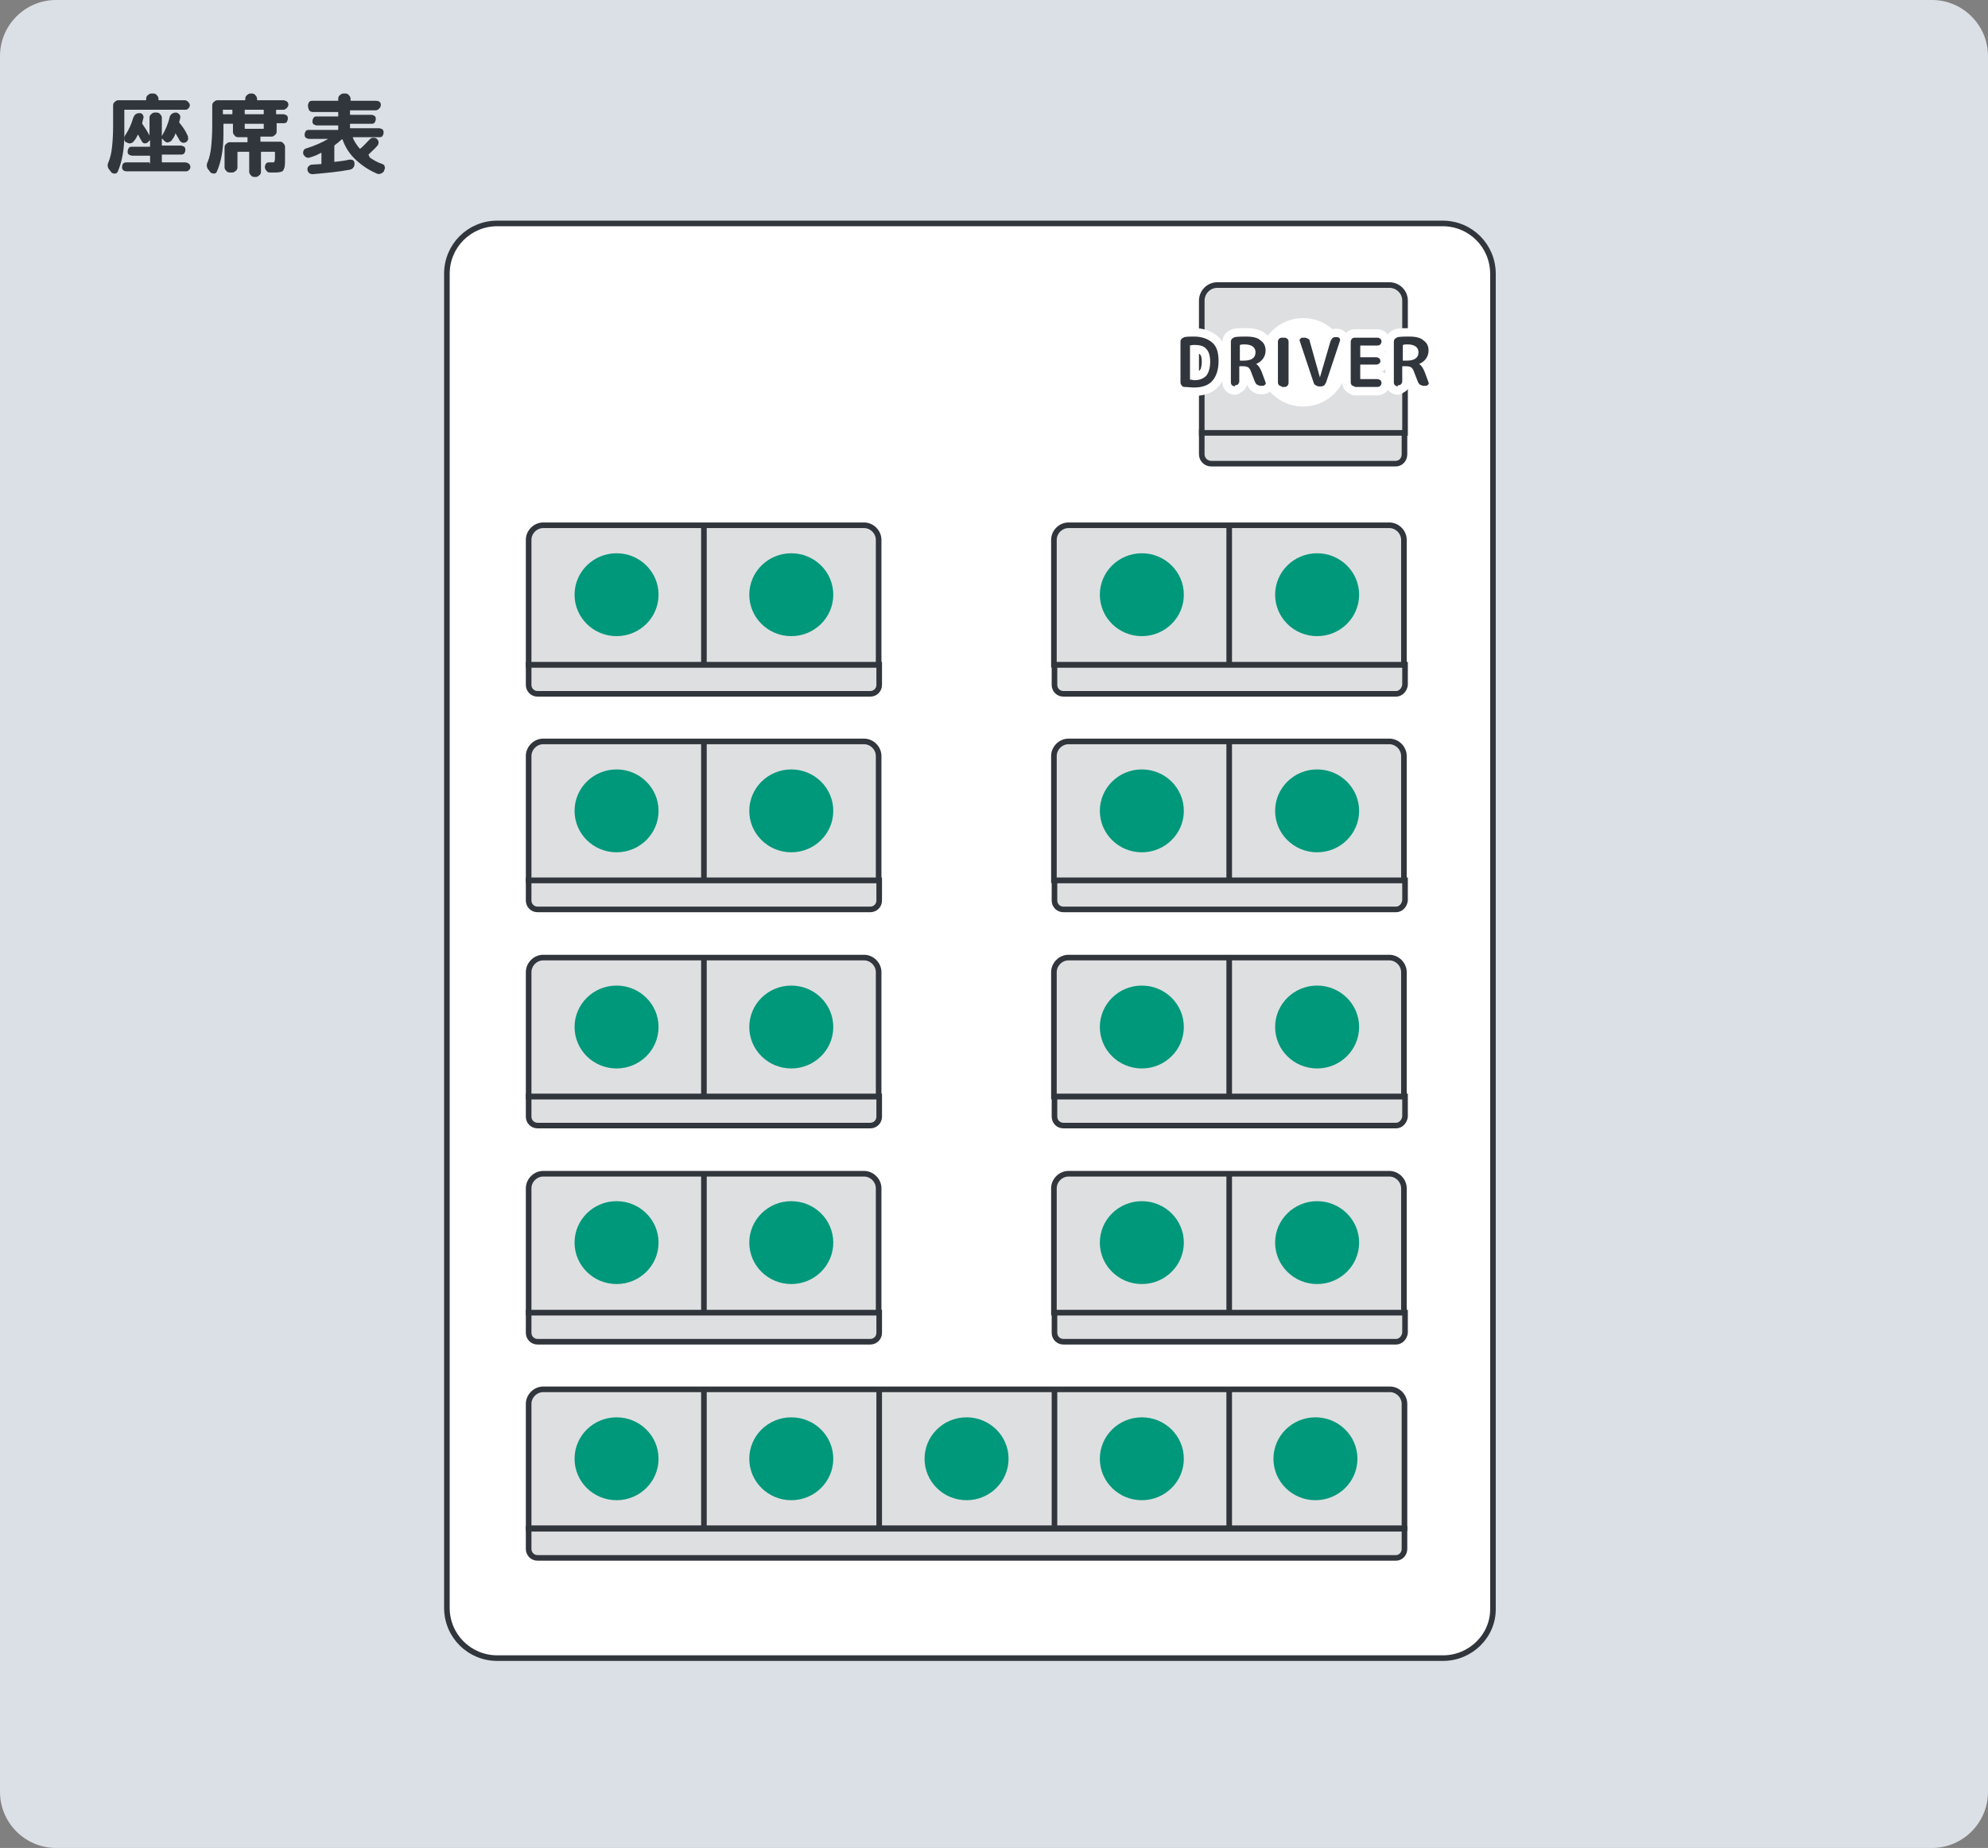 <?xml version="1.0" encoding="utf-8"?>
<!-- Generator: Adobe Illustrator 27.4.1, SVG Export Plug-In . SVG Version: 6.00 Build 0)  -->
<svg version="1.1" id="レイヤー_1" xmlns="http://www.w3.org/2000/svg" xmlns:xlink="http://www.w3.org/1999/xlink" x="0px"
	 y="0px" width="355px" height="330px" viewBox="0 0 355 330" style="enable-background:new 0 0 355 330;" xml:space="preserve">
<rect x="0" y="0" width="355" height="330" fill="#808080" stroke="none"/>
<style type="text/css">
	.st0{fill:#DBE0E7;}
	.st1{fill:#31353C;}
	.st2{fill:#FFFFFF;stroke:#31353C;stroke-miterlimit:10;}
	.st3{fill:#DEDFE1;stroke:#31353C;stroke-miterlimit:10;}
	.st4{fill:#FFFFFF;}
	.st5{fill:#00987A;}
	.st6{fill:none;stroke:#FFFFFF;stroke-width:3;stroke-linejoin:round;stroke-miterlimit:10;}
</style>
<path class="st0" d="M345,0H10C4.5,0,0,4.5,0,10v310c0,5.5,4.5,10,10,10h335c5.5,0,10-4.5,10-10V10C355,4.5,350.5,0,345,0z"/>
<g>
	<g>
		<path class="st1" d="M19.9,30.8l-0.3-0.4c-0.4-0.4-0.5-1-0.2-1.5c0.3-0.8,0.5-1.6,0.6-2.6c0.1-0.9,0.2-2.2,0.2-3.9v-3.6
			c0-0.2,0.1-0.5,0.3-0.6c0.2-0.2,0.4-0.3,0.6-0.3h4.9c0.1,0,0.1,0,0.1-0.1v-0.2c0-0.2,0.1-0.5,0.3-0.6c0.2-0.2,0.4-0.3,0.6-0.3h0.4
			c0.2,0,0.5,0.1,0.6,0.3c0.2,0.2,0.3,0.4,0.3,0.6v0.2c0,0.1,0,0.1,0.1,0.1H33c0.2,0,0.4,0.1,0.6,0.3c0.2,0.2,0.3,0.4,0.3,0.6
			c0,0.2-0.1,0.4-0.3,0.6s-0.4,0.2-0.6,0.2H22.3c-0.1,0-0.1,0-0.1,0.1v4.3c0,2.7-0.4,4.9-1.2,6.7c-0.1,0.2-0.3,0.3-0.5,0.3
			C20.2,31,20,30.9,19.9,30.8z M26.7,29.2c0.1,0,0.1,0,0.1-0.1v-1.2c0-0.1,0-0.1-0.1-0.1h-3.1c-0.2,0-0.4-0.1-0.6-0.2
			c-0.2-0.2-0.2-0.3-0.2-0.6c0-0.2,0.1-0.4,0.2-0.6c0.2-0.2,0.4-0.2,0.6-0.2h3.1c0.1,0,0.1,0,0.1-0.1v-1c0-0.1,0-0.1-0.1,0l-0.3,0.3
			c-0.2,0.2-0.4,0.2-0.6,0.2c-0.2,0-0.4-0.2-0.5-0.4c-0.2-0.3-0.4-0.7-0.6-1.1c0-0.1-0.1,0-0.1,0c-0.2,0.4-0.4,0.8-0.7,1.1
			c-0.1,0.2-0.3,0.3-0.6,0.4c-0.3,0-0.5,0-0.7-0.2l-0.1,0c-0.2-0.1-0.3-0.3-0.3-0.6c0-0.2,0-0.5,0.2-0.7c0.6-0.9,1.1-2,1.4-3.1
			c0.1-0.2,0.2-0.4,0.4-0.6c0.2-0.1,0.4-0.2,0.7-0.2h0c0.3,0,0.5,0.1,0.6,0.3s0.2,0.4,0.1,0.6l-0.2,0.8c0,0.1,0,0.2,0,0.2
			c0.4,0.6,0.9,1.3,1.3,2.1c0,0,0,0,0,0c0,0,0,0,0,0v-3.2c0-0.2,0.1-0.5,0.3-0.6c0.2-0.2,0.4-0.3,0.6-0.3H28c0.2,0,0.5,0.1,0.6,0.3
			c0.2,0.2,0.3,0.4,0.3,0.6v3.3c0,0,0,0,0,0c0,0,0,0,0,0c0.6-1,1.1-2.1,1.4-3.4c0-0.2,0.2-0.4,0.4-0.6c0.2-0.1,0.4-0.2,0.7-0.2h0
			c0.2,0,0.4,0.1,0.6,0.3c0.2,0.2,0.2,0.4,0.2,0.6c-0.1,0.3-0.1,0.6-0.2,0.7c0,0.1,0,0.2,0.1,0.3c0.5,0.6,1,1.3,1.4,2.2
			c0.1,0.2,0.1,0.4,0.1,0.7c-0.1,0.2-0.2,0.4-0.4,0.5c-0.2,0.1-0.4,0.1-0.6,0.1c-0.2-0.1-0.4-0.2-0.5-0.4c-0.2-0.3-0.4-0.7-0.7-1.2
			c0-0.1-0.1-0.1-0.1,0c-0.1,0.4-0.3,0.7-0.6,1.1c-0.1,0.2-0.3,0.3-0.6,0.4s-0.5,0-0.7-0.2L29,24.8c-0.1-0.1-0.1,0-0.1,0v1.1
			c0,0.1,0,0.1,0.1,0.1h3.3c0.2,0,0.4,0.1,0.6,0.2c0.2,0.2,0.2,0.4,0.2,0.6c0,0.2-0.1,0.4-0.2,0.6c-0.2,0.2-0.4,0.2-0.6,0.2h-3.3
			c-0.1,0-0.1,0-0.1,0.1v1.2c0,0.1,0,0.1,0.1,0.1h4.1c0.2,0,0.4,0.1,0.6,0.2c0.2,0.2,0.3,0.4,0.3,0.6c0,0.2-0.1,0.5-0.3,0.6
			c-0.2,0.2-0.4,0.2-0.6,0.2H22.6c-0.2,0-0.5-0.1-0.6-0.2c-0.2-0.2-0.2-0.4-0.2-0.6c0-0.2,0.1-0.5,0.2-0.6c0.2-0.2,0.4-0.2,0.6-0.2
			H26.7z"/>
		<path class="st1" d="M37.6,30.8l-0.3-0.4c-0.4-0.4-0.5-1-0.2-1.5c0.3-0.8,0.5-1.6,0.6-2.6c0.1-1,0.2-2.2,0.2-3.9v-3.6
			c0-0.2,0.1-0.5,0.3-0.6c0.2-0.2,0.4-0.3,0.6-0.3h4.9c0.1,0,0.1,0,0.1-0.1v-0.2c0-0.2,0.1-0.5,0.3-0.6c0.2-0.2,0.4-0.3,0.6-0.3H45
			c0.2,0,0.5,0.1,0.6,0.3c0.2,0.2,0.3,0.4,0.3,0.6v0.2c0,0.1,0,0.1,0.1,0.1h4.6c0.2,0,0.4,0.1,0.6,0.2s0.3,0.4,0.3,0.6
			c0,0.2-0.1,0.4-0.3,0.6c-0.2,0.2-0.4,0.3-0.6,0.3h-1.2c-0.1,0-0.1,0-0.1,0.1v0.6c0,0.1,0,0.1,0.1,0.1h1.2c0.2,0,0.4,0.1,0.6,0.2
			c0.2,0.2,0.2,0.4,0.2,0.6c0,0.2-0.1,0.4-0.2,0.6C51.1,21.9,51,22,50.7,22h-1.2c-0.1,0-0.1,0-0.1,0.1v1.4c0,0.2-0.1,0.5-0.3,0.6
			c-0.2,0.2-0.4,0.3-0.6,0.3h-1.9c-0.1,0-0.1,0-0.1,0.1v0.7c0,0.1,0,0.1,0.1,0.1H50c0.2,0,0.5,0.1,0.6,0.3c0.2,0.2,0.3,0.4,0.3,0.6
			v1.9c0,0.8,0,1.4-0.1,1.8c-0.1,0.3-0.2,0.6-0.4,0.7c-0.2,0.1-0.6,0.2-1.1,0.2c-0.1,0-0.4,0-1.1,0c-0.3,0-0.5-0.1-0.6-0.3
			c-0.2-0.2-0.3-0.4-0.3-0.7c0-0.2,0.1-0.4,0.2-0.6c0.2-0.2,0.4-0.2,0.6-0.2c0.1,0,0.3,0,0.4,0c0.3,0,0.4,0,0.5-0.1
			c0-0.1,0.1-0.3,0.1-0.6v-1.1c0-0.1,0-0.1-0.1-0.1h-2.3c-0.1,0-0.1,0-0.1,0.1v3.5c0,0.2-0.1,0.5-0.3,0.6c-0.2,0.2-0.4,0.3-0.6,0.3
			h-0.3c-0.2,0-0.5-0.1-0.6-0.3c-0.2-0.2-0.3-0.4-0.3-0.6v-3.5c0-0.1,0-0.1-0.1-0.1h-1.9c-0.1,0-0.1,0-0.1,0.1v2.7
			c0,0.2-0.1,0.5-0.3,0.6c-0.2,0.2-0.4,0.3-0.6,0.3H41c-0.2,0-0.5-0.1-0.6-0.3c-0.2-0.2-0.3-0.4-0.3-0.6v-3.6c0-0.2,0.1-0.5,0.3-0.6
			c0.2-0.2,0.4-0.3,0.6-0.3h3.1c0.1,0,0.1,0,0.1-0.1v-0.7c0-0.1,0-0.1-0.1-0.1h-1.6c-0.2,0-0.5-0.1-0.6-0.3
			c-0.2-0.2-0.3-0.4-0.3-0.6v-1.4c0-0.1,0-0.1-0.1-0.1H40c-0.1,0-0.1,0-0.1,0.1v1.8c0,2.7-0.4,4.9-1.2,6.7c-0.1,0.2-0.3,0.3-0.5,0.3
			S37.7,30.9,37.6,30.8z M39.8,19.7v0.6c0,0.1,0,0.1,0.1,0.1h1.5c0.1,0,0.1,0,0.1-0.1v-0.6c0-0.1,0-0.1-0.1-0.1H40
			C39.9,19.5,39.8,19.6,39.8,19.7z M43.7,19.7v0.6c0,0.1,0,0.1,0.1,0.1h3.2c0.1,0,0.1,0,0.1-0.1v-0.6c0-0.1,0-0.1-0.1-0.1h-3.2
			C43.8,19.5,43.7,19.6,43.7,19.7z M43.7,22.2v0.7c0,0.1,0,0.1,0.1,0.1h3.2c0.1,0,0.1,0,0.1-0.1v-0.7c0-0.1,0-0.1-0.1-0.1h-3.2
			C43.8,22,43.7,22.1,43.7,22.2z"/>
		<path class="st1" d="M55.4,28.1c-0.2,0.1-0.5,0.1-0.7,0c-0.2-0.1-0.4-0.3-0.5-0.5c-0.1-0.2-0.1-0.4,0-0.7c0.1-0.2,0.3-0.4,0.5-0.4
			c1.6-0.5,2.9-1.1,3.9-1.7c0,0,0,0,0,0c0,0,0,0,0,0h-3.4c-0.2,0-0.4-0.1-0.6-0.2c-0.2-0.2-0.2-0.4-0.2-0.6c0-0.2,0.1-0.4,0.2-0.6
			c0.2-0.2,0.4-0.2,0.6-0.2h5.1c0.1,0,0.1,0,0.1-0.1v-0.6c0-0.1,0-0.1-0.1-0.1h-3.7c-0.2,0-0.4-0.1-0.6-0.2
			c-0.2-0.2-0.2-0.3-0.2-0.6c0-0.2,0.1-0.4,0.2-0.6c0.2-0.2,0.3-0.2,0.6-0.2h3.7c0.1,0,0.1,0,0.1-0.1v-0.6c0-0.1,0-0.1-0.1-0.1h-4.5
			c-0.2,0-0.4-0.1-0.6-0.3C55,19.2,55,19,55,18.8c0-0.2,0.1-0.4,0.2-0.6c0.2-0.2,0.4-0.2,0.6-0.2h4.5c0.1,0,0.1,0,0.1-0.1v-0.3
			c0-0.2,0.1-0.5,0.3-0.6c0.2-0.2,0.4-0.3,0.6-0.3h0.4c0.2,0,0.5,0.1,0.6,0.3c0.2,0.2,0.3,0.4,0.3,0.6v0.3c0,0.1,0,0.1,0.1,0.1h4.5
			c0.2,0,0.5,0.1,0.6,0.2c0.2,0.2,0.2,0.4,0.2,0.6c0,0.2-0.1,0.4-0.3,0.6c-0.2,0.2-0.4,0.3-0.6,0.3h-4.5c-0.1,0-0.1,0-0.1,0.1v0.6
			c0,0.1,0,0.1,0.1,0.1h3.7c0.2,0,0.4,0.1,0.6,0.2c0.2,0.2,0.2,0.3,0.2,0.6c0,0.2-0.1,0.4-0.2,0.6c-0.2,0.2-0.3,0.2-0.6,0.2h-3.7
			c-0.1,0-0.1,0-0.1,0.1v0.6c0,0.1,0,0.1,0.1,0.1h5.1c0.2,0,0.4,0.1,0.6,0.2c0.2,0.2,0.2,0.4,0.2,0.6c0,0.2-0.1,0.4-0.2,0.6
			c-0.2,0.2-0.4,0.2-0.6,0.2h-4.6c-0.1,0-0.1,0-0.1,0.1c0.3,0.7,0.7,1.3,1.2,1.9c0,0.1,0.1,0,0.2,0c0.5-0.4,1-1,1.6-1.6
			c0.2-0.2,0.4-0.3,0.6-0.3c0.2,0,0.5,0,0.7,0.2l0,0c0.2,0.2,0.3,0.4,0.3,0.6c0,0.3-0.1,0.5-0.2,0.6c-0.4,0.5-1,1-1.6,1.6
			C66,28,66,28.1,66,28.1c0.7,0.5,1.4,0.9,2.3,1.2c0.2,0.1,0.4,0.2,0.4,0.5c0.1,0.2,0,0.4-0.1,0.6l0,0.1c-0.1,0.2-0.3,0.4-0.6,0.5
			c-0.2,0.1-0.5,0.1-0.7,0c-1.4-0.6-2.6-1.4-3.7-2.4c-1.1-1-1.9-2.2-2.4-3.6c0,0,0-0.1-0.1-0.1c0,0-0.1,0-0.1,0
			c-0.4,0.4-0.8,0.7-1.2,1c-0.1,0.1-0.1,0.1-0.1,0.2v2.7c0,0,0,0.1,0,0.1c0,0,0.1,0,0.1,0c0.9-0.1,1.8-0.2,2.6-0.4
			c0.2,0,0.4,0,0.6,0.1c0.2,0.1,0.3,0.3,0.3,0.6c0,0.2,0,0.5-0.2,0.7c-0.1,0.2-0.3,0.3-0.6,0.4c-2.1,0.4-4.4,0.6-6.6,0.8
			c-0.2,0-0.5,0-0.7-0.2c-0.2-0.2-0.3-0.4-0.3-0.6c0-0.2,0-0.4,0.2-0.6c0.2-0.2,0.4-0.3,0.6-0.3l1.6-0.1c0.1,0,0.1,0,0.1-0.1v-1.8
			c0-0.1,0-0.1-0.1-0.1C56.8,27.6,56.1,27.9,55.4,28.1z"/>
	</g>
</g>
<path class="st2" d="M257.7,296.1H88.8c-5,0-9-4-9-9V48.9c0-5,4-9,9-9h168.8c5,0,9,4,9,9v238.3C266.7,292.1,262.6,296.1,257.7,296.1
	z"/>
<g>
	<path class="st3" d="M249.2,82.8h-32.9c-0.9,0-1.7-0.7-1.7-1.7v-3.9h36.2v3.9C250.8,82.1,250.1,82.8,249.2,82.8z"/>
	<path class="st3" d="M250.8,77.3h-36.2V53.7c0-1.5,1.2-2.8,2.8-2.8h30.7c1.5,0,2.8,1.2,2.8,2.8V77.3z"/>
	<ellipse class="st4" cx="232.7" cy="64.7" rx="7.9" ry="7.9"/>
</g>
<g>
	<g>
		<path class="st3" d="M155.4,123.9H96c-0.9,0-1.6-0.7-1.6-1.6v-3.6H157v3.6C157,123.2,156.3,123.9,155.4,123.9z"/>
		<path class="st3" d="M157,118.7H94.4V96.4c0-1.4,1.2-2.6,2.6-2.6h57.3c1.4,0,2.6,1.2,2.6,2.6V118.7z"/>
		<g>
			<ellipse class="st5" cx="110.1" cy="106.2" rx="7.5" ry="7.4"/>
			<ellipse class="st5" cx="141.3" cy="106.2" rx="7.5" ry="7.4"/>
		</g>
	</g>
	<line class="st3" x1="125.7" y1="93.8" x2="125.7" y2="118.7"/>
</g>
<g>
	<g>
		<path class="st3" d="M155.4,162.4H96c-0.9,0-1.6-0.7-1.6-1.6v-3.6H157v3.6C157,161.7,156.3,162.4,155.4,162.4z"/>
		<path class="st3" d="M157,157.2H94.4V135c0-1.4,1.2-2.6,2.6-2.6h57.3c1.4,0,2.6,1.2,2.6,2.6V157.2z"/>
		<g>
			<ellipse class="st5" cx="110.1" cy="144.8" rx="7.5" ry="7.4"/>
			<ellipse class="st5" cx="141.3" cy="144.8" rx="7.5" ry="7.4"/>
		</g>
	</g>
	<line class="st3" x1="125.7" y1="132.4" x2="125.7" y2="157.2"/>
</g>
<g>
	<g>
		<path class="st3" d="M155.4,201H96c-0.9,0-1.6-0.7-1.6-1.6v-3.6H157v3.6C157,200.3,156.3,201,155.4,201z"/>
		<path class="st3" d="M157,195.8H94.4v-22.2c0-1.4,1.2-2.6,2.6-2.6h57.3c1.4,0,2.6,1.2,2.6,2.6V195.8z"/>
		<g>
			<ellipse class="st5" cx="110.1" cy="183.4" rx="7.5" ry="7.4"/>
			<ellipse class="st5" cx="141.3" cy="183.4" rx="7.5" ry="7.4"/>
		</g>
	</g>
	<line class="st3" x1="125.7" y1="170.9" x2="125.7" y2="195.8"/>
</g>
<g>
	<g>
		<path class="st3" d="M155.4,239.6H96c-0.9,0-1.6-0.7-1.6-1.6v-3.6H157v3.6C157,238.9,156.3,239.6,155.4,239.6z"/>
		<path class="st3" d="M157,234.4H94.4v-22.2c0-1.4,1.2-2.6,2.6-2.6h57.3c1.4,0,2.6,1.2,2.6,2.6V234.4z"/>
		<g>
			<ellipse class="st5" cx="110.1" cy="221.9" rx="7.5" ry="7.4"/>
			<ellipse class="st5" cx="141.3" cy="221.9" rx="7.5" ry="7.4"/>
		</g>
	</g>
	<line class="st3" x1="125.7" y1="209.5" x2="125.7" y2="234.4"/>
</g>
<g>
	<g>
		<path class="st3" d="M249.3,123.9h-59.4c-0.9,0-1.6-0.7-1.6-1.6v-3.6h62.6v3.6C250.8,123.2,250.1,123.9,249.3,123.9z"/>
		<path class="st3" d="M250.8,118.7h-62.6V96.4c0-1.4,1.2-2.6,2.6-2.6h57.3c1.4,0,2.6,1.2,2.6,2.6V118.7z"/>
		<g>
			<ellipse class="st5" cx="203.9" cy="106.2" rx="7.5" ry="7.4"/>
			<ellipse class="st5" cx="235.2" cy="106.2" rx="7.5" ry="7.4"/>
		</g>
	</g>
	<line class="st3" x1="219.5" y1="93.8" x2="219.5" y2="118.7"/>
</g>
<g>
	<g>
		<path class="st3" d="M249.3,162.4h-59.4c-0.9,0-1.6-0.7-1.6-1.6v-3.6h62.6v3.6C250.8,161.7,250.1,162.4,249.3,162.4z"/>
		<path class="st3" d="M250.8,157.2h-62.6V135c0-1.4,1.2-2.6,2.6-2.6h57.3c1.4,0,2.6,1.2,2.6,2.6V157.2z"/>
		<g>
			<ellipse class="st5" cx="203.9" cy="144.8" rx="7.5" ry="7.4"/>
			<ellipse class="st5" cx="235.2" cy="144.8" rx="7.5" ry="7.4"/>
		</g>
	</g>
	<line class="st3" x1="219.5" y1="132.4" x2="219.5" y2="157.2"/>
</g>
<g>
	<g>
		<path class="st3" d="M249.3,201h-59.4c-0.9,0-1.6-0.7-1.6-1.6v-3.6h62.6v3.6C250.8,200.3,250.1,201,249.3,201z"/>
		<path class="st3" d="M250.8,195.8h-62.6v-22.2c0-1.4,1.2-2.6,2.6-2.6h57.3c1.4,0,2.6,1.2,2.6,2.6V195.8z"/>
		<g>
			<ellipse class="st5" cx="203.9" cy="183.4" rx="7.5" ry="7.4"/>
			<ellipse class="st5" cx="235.2" cy="183.4" rx="7.5" ry="7.4"/>
		</g>
	</g>
	<line class="st3" x1="219.5" y1="170.9" x2="219.5" y2="195.8"/>
</g>
<g>
	<g>
		<path class="st3" d="M249.3,239.6h-59.4c-0.9,0-1.6-0.7-1.6-1.6v-3.6h62.6v3.6C250.8,238.9,250.1,239.6,249.3,239.6z"/>
		<path class="st3" d="M250.8,234.4h-62.6v-22.2c0-1.4,1.2-2.6,2.6-2.6h57.3c1.4,0,2.6,1.2,2.6,2.6V234.4z"/>
		<g>
			<ellipse class="st5" cx="203.9" cy="221.9" rx="7.5" ry="7.4"/>
			<ellipse class="st5" cx="235.2" cy="221.9" rx="7.5" ry="7.4"/>
		</g>
	</g>
	<line class="st3" x1="219.5" y1="209.5" x2="219.5" y2="234.4"/>
</g>
<g>
	<g>
		<path class="st3" d="M249.3,278.2H96c-0.9,0-1.6-0.7-1.6-1.6v-3.6h156.4v3.6C250.8,277.5,250.1,278.2,249.3,278.2z"/>
		<path class="st3" d="M250.8,272.9H94.4v-22.2c0-1.4,1.2-2.6,2.6-2.6h151.2c1.4,0,2.6,1.2,2.6,2.6V272.9z"/>
		<g>
			<ellipse class="st5" cx="110.1" cy="260.5" rx="7.5" ry="7.4"/>
			<ellipse class="st5" cx="141.3" cy="260.5" rx="7.5" ry="7.4"/>
			<ellipse class="st5" cx="172.6" cy="260.5" rx="7.5" ry="7.4"/>
			<ellipse class="st5" cx="203.9" cy="260.5" rx="7.5" ry="7.4"/>
			<ellipse class="st5" cx="234.9" cy="260.5" rx="7.5" ry="7.4"/>
		</g>
	</g>
	<line class="st3" x1="188.3" y1="248.1" x2="188.3" y2="272.9"/>
	<line class="st3" x1="219.5" y1="248.1" x2="219.5" y2="272.9"/>
	<line class="st3" x1="157" y1="248.1" x2="157" y2="272.9"/>
	<line class="st3" x1="125.7" y1="248.1" x2="125.7" y2="272.9"/>
</g>
<g>
	<g>
		<path class="st6" d="M211.5,69.1c-0.2,0-0.4-0.1-0.5-0.3c-0.1-0.1-0.2-0.3-0.2-0.5V61c0-0.2,0.1-0.4,0.2-0.5
			c0.1-0.1,0.3-0.2,0.5-0.3c0.5-0.1,1.1-0.1,1.7-0.1c1.4,0,2.5,0.4,3.3,1.1c0.8,0.7,1.1,1.8,1.1,3.3c0,1.5-0.4,2.7-1.1,3.5
			s-1.8,1.2-3.3,1.2C212.6,69.2,212,69.1,211.5,69.1z M212.5,61.7v6c0,0.1,0,0.1,0.1,0.1c0.3,0,0.5,0.1,0.7,0.1
			c0.9,0,1.6-0.3,2.1-0.8c0.4-0.5,0.7-1.3,0.7-2.5c0-1-0.2-1.8-0.7-2.3c-0.4-0.5-1.1-0.7-2.1-0.7c-0.2,0-0.5,0-0.7,0.1
			C212.6,61.6,212.5,61.6,212.5,61.7z"/>
		<path class="st6" d="M220.5,69c-0.2,0-0.3-0.1-0.5-0.2c-0.1-0.1-0.2-0.3-0.2-0.5V61c0-0.2,0.1-0.4,0.2-0.5s0.3-0.2,0.5-0.3
			c0.7-0.1,1.3-0.1,2-0.1c1.2,0,2.1,0.2,2.6,0.7c0.6,0.4,0.9,1,0.9,1.8c0,0.6-0.2,1.1-0.5,1.5c-0.3,0.4-0.7,0.7-1.2,0.9c0,0,0,0,0,0
			c0,0,0,0,0,0c0.4,0.2,0.7,0.7,1,1.4l0.7,1.9c0.1,0.2,0,0.3-0.1,0.4c-0.1,0.1-0.2,0.2-0.4,0.2h-0.4c-0.2,0-0.4-0.1-0.6-0.2
			c-0.2-0.1-0.3-0.3-0.4-0.5l-0.7-1.8c-0.1-0.4-0.3-0.6-0.5-0.8c-0.2-0.1-0.5-0.2-0.9-0.2h-0.6c-0.1,0-0.1,0-0.1,0.1v2.6
			c0,0.2-0.1,0.3-0.2,0.5c-0.1,0.1-0.3,0.2-0.5,0.2H220.5z M221.4,61.7v2.6c0,0.1,0,0.1,0.1,0.1h0.6c1.4,0,2.1-0.5,2.1-1.5
			c0-0.9-0.7-1.4-2-1.4c-0.2,0-0.5,0-0.8,0.1C221.5,61.6,221.4,61.6,221.4,61.7z"/>
		<path class="st6" d="M228.9,69c-0.2,0-0.3-0.1-0.5-0.2c-0.1-0.1-0.2-0.3-0.2-0.5V61c0-0.2,0.1-0.3,0.2-0.5
			c0.1-0.1,0.3-0.2,0.5-0.2h0.5c0.2,0,0.3,0.1,0.5,0.2c0.1,0.1,0.2,0.3,0.2,0.5v7.4c0,0.2-0.1,0.3-0.2,0.5c-0.1,0.1-0.3,0.2-0.5,0.2
			H228.9z"/>
		<path class="st6" d="M234.6,68.4l-2.5-7.5c-0.1-0.2,0-0.3,0.1-0.4c0.1-0.1,0.2-0.2,0.4-0.2h0.4c0.2,0,0.4,0.1,0.6,0.2
			c0.2,0.1,0.3,0.3,0.3,0.5l1.8,6.4c0,0,0,0,0,0s0,0,0,0l1.9-6.5c0.1-0.2,0.2-0.3,0.3-0.5c0.2-0.1,0.3-0.2,0.5-0.2h0.4
			c0.2,0,0.3,0.1,0.4,0.2c0.1,0.1,0.1,0.3,0.1,0.4l-2.5,7.5c-0.1,0.2-0.2,0.3-0.3,0.5c-0.2,0.1-0.3,0.2-0.6,0.2h-0.4
			c-0.2,0-0.4-0.1-0.5-0.2C234.8,68.8,234.7,68.6,234.6,68.4z"/>
		<path class="st6" d="M241.9,69c-0.2,0-0.3-0.1-0.5-0.2c-0.1-0.1-0.2-0.3-0.2-0.5V61c0-0.2,0.1-0.3,0.2-0.5
			c0.1-0.1,0.3-0.2,0.5-0.2h4.1c0.2,0,0.3,0.1,0.5,0.2c0.1,0.1,0.2,0.3,0.2,0.5c0,0.2-0.1,0.3-0.2,0.5c-0.1,0.1-0.3,0.2-0.5,0.2h-3
			c-0.1,0-0.1,0-0.1,0.1v1.9c0,0.1,0,0.1,0.1,0.1h2.8c0.2,0,0.3,0.1,0.5,0.2c0.1,0.1,0.2,0.3,0.2,0.5s-0.1,0.3-0.2,0.4
			c-0.1,0.1-0.3,0.2-0.5,0.2H243c-0.1,0-0.1,0-0.1,0.1v2.4c0,0.1,0,0.1,0.1,0.1h3c0.2,0,0.3,0.1,0.5,0.2c0.1,0.1,0.2,0.3,0.2,0.5
			c0,0.2-0.1,0.3-0.2,0.5c-0.1,0.1-0.3,0.2-0.5,0.2H241.9z"/>
		<path class="st6" d="M249.6,69c-0.2,0-0.3-0.1-0.5-0.2c-0.1-0.1-0.2-0.3-0.2-0.5V61c0-0.2,0.1-0.4,0.2-0.5s0.3-0.2,0.5-0.3
			c0.7-0.1,1.3-0.1,2-0.1c1.2,0,2.1,0.2,2.6,0.7c0.6,0.4,0.9,1,0.9,1.8c0,0.6-0.2,1.1-0.5,1.5c-0.3,0.4-0.7,0.7-1.2,0.9c0,0,0,0,0,0
			c0,0,0,0,0,0c0.4,0.2,0.7,0.7,1,1.4l0.7,1.9c0.1,0.2,0,0.3-0.1,0.4c-0.1,0.1-0.2,0.2-0.4,0.2h-0.4c-0.2,0-0.4-0.1-0.6-0.2
			c-0.2-0.1-0.3-0.3-0.4-0.5l-0.7-1.8c-0.1-0.4-0.3-0.6-0.5-0.8c-0.2-0.1-0.5-0.2-0.9-0.2h-0.6c-0.1,0-0.1,0-0.1,0.1v2.6
			c0,0.2-0.1,0.3-0.2,0.5c-0.1,0.1-0.3,0.2-0.5,0.2H249.6z M250.5,61.7v2.6c0,0.1,0,0.1,0.1,0.1h0.6c1.4,0,2.1-0.5,2.1-1.5
			c0-0.9-0.7-1.4-2-1.4c-0.2,0-0.5,0-0.8,0.1C250.6,61.6,250.5,61.6,250.5,61.7z"/>
	</g>
	<g>
		<path class="st1" d="M211.5,69.1c-0.2,0-0.4-0.1-0.5-0.3c-0.1-0.1-0.2-0.3-0.2-0.5V61c0-0.2,0.1-0.4,0.2-0.5
			c0.1-0.1,0.3-0.2,0.5-0.3c0.5-0.1,1.1-0.1,1.7-0.1c1.4,0,2.5,0.4,3.3,1.1c0.8,0.7,1.1,1.8,1.1,3.3c0,1.5-0.4,2.7-1.1,3.5
			s-1.8,1.2-3.3,1.2C212.6,69.2,212,69.1,211.5,69.1z M212.5,61.7v6c0,0.1,0,0.1,0.1,0.1c0.3,0,0.5,0.1,0.7,0.1
			c0.9,0,1.6-0.3,2.1-0.8c0.4-0.5,0.7-1.3,0.7-2.5c0-1-0.2-1.8-0.7-2.3c-0.4-0.5-1.1-0.7-2.1-0.7c-0.2,0-0.5,0-0.7,0.1
			C212.6,61.6,212.5,61.6,212.5,61.7z"/>
		<path class="st1" d="M220.5,69c-0.2,0-0.3-0.1-0.5-0.2c-0.1-0.1-0.2-0.3-0.2-0.5V61c0-0.2,0.1-0.4,0.2-0.5s0.3-0.2,0.5-0.3
			c0.7-0.1,1.3-0.1,2-0.1c1.2,0,2.1,0.2,2.6,0.7c0.6,0.4,0.9,1,0.9,1.8c0,0.6-0.2,1.1-0.5,1.5c-0.3,0.4-0.7,0.7-1.2,0.9c0,0,0,0,0,0
			c0,0,0,0,0,0c0.4,0.2,0.7,0.7,1,1.4l0.7,1.9c0.1,0.2,0,0.3-0.1,0.4c-0.1,0.1-0.2,0.2-0.4,0.2h-0.4c-0.2,0-0.4-0.1-0.6-0.2
			c-0.2-0.1-0.3-0.3-0.4-0.5l-0.7-1.8c-0.1-0.4-0.3-0.6-0.5-0.8c-0.2-0.1-0.5-0.2-0.9-0.2h-0.6c-0.1,0-0.1,0-0.1,0.1v2.6
			c0,0.2-0.1,0.3-0.2,0.5c-0.1,0.1-0.3,0.2-0.5,0.2H220.5z M221.4,61.7v2.6c0,0.1,0,0.1,0.1,0.1h0.6c1.4,0,2.1-0.5,2.1-1.5
			c0-0.9-0.7-1.4-2-1.4c-0.2,0-0.5,0-0.8,0.1C221.5,61.6,221.4,61.6,221.4,61.7z"/>
		<path class="st1" d="M228.9,69c-0.2,0-0.3-0.1-0.5-0.2c-0.1-0.1-0.2-0.3-0.2-0.5V61c0-0.2,0.1-0.3,0.2-0.5
			c0.1-0.1,0.3-0.2,0.5-0.2h0.5c0.2,0,0.3,0.1,0.5,0.2c0.1,0.1,0.2,0.3,0.2,0.5v7.4c0,0.2-0.1,0.3-0.2,0.5c-0.1,0.1-0.3,0.2-0.5,0.2
			H228.9z"/>
		<path class="st1" d="M234.6,68.4l-2.5-7.5c-0.1-0.2,0-0.3,0.1-0.4c0.1-0.1,0.2-0.2,0.4-0.2h0.4c0.2,0,0.4,0.1,0.6,0.2
			c0.2,0.1,0.3,0.3,0.3,0.5l1.8,6.4c0,0,0,0,0,0s0,0,0,0l1.9-6.5c0.1-0.2,0.2-0.3,0.3-0.5c0.2-0.1,0.3-0.2,0.5-0.2h0.4
			c0.2,0,0.3,0.1,0.4,0.2c0.1,0.1,0.1,0.3,0.1,0.4l-2.5,7.5c-0.1,0.2-0.2,0.3-0.3,0.5c-0.2,0.1-0.3,0.2-0.6,0.2h-0.4
			c-0.2,0-0.4-0.1-0.5-0.2C234.8,68.8,234.7,68.6,234.6,68.4z"/>
		<path class="st1" d="M241.9,69c-0.2,0-0.3-0.1-0.5-0.2c-0.1-0.1-0.2-0.3-0.2-0.5V61c0-0.2,0.1-0.3,0.2-0.5
			c0.1-0.1,0.3-0.2,0.5-0.2h4.1c0.2,0,0.3,0.1,0.5,0.2c0.1,0.1,0.2,0.3,0.2,0.5c0,0.2-0.1,0.3-0.2,0.5c-0.1,0.1-0.3,0.2-0.5,0.2h-3
			c-0.1,0-0.1,0-0.1,0.1v1.9c0,0.1,0,0.1,0.1,0.1h2.8c0.2,0,0.3,0.1,0.5,0.2c0.1,0.1,0.2,0.3,0.2,0.5s-0.1,0.3-0.2,0.4
			c-0.1,0.1-0.3,0.2-0.5,0.2H243c-0.1,0-0.1,0-0.1,0.1v2.4c0,0.1,0,0.1,0.1,0.1h3c0.2,0,0.3,0.1,0.5,0.2c0.1,0.1,0.2,0.3,0.2,0.5
			c0,0.2-0.1,0.3-0.2,0.5c-0.1,0.1-0.3,0.2-0.5,0.2H241.9z"/>
		<path class="st1" d="M249.6,69c-0.2,0-0.3-0.1-0.5-0.2c-0.1-0.1-0.2-0.3-0.2-0.5V61c0-0.2,0.1-0.4,0.2-0.5s0.3-0.2,0.5-0.3
			c0.7-0.1,1.3-0.1,2-0.1c1.2,0,2.1,0.2,2.6,0.7c0.6,0.4,0.9,1,0.9,1.8c0,0.6-0.2,1.1-0.5,1.5c-0.3,0.4-0.7,0.7-1.2,0.9c0,0,0,0,0,0
			c0,0,0,0,0,0c0.4,0.2,0.7,0.7,1,1.4l0.7,1.9c0.1,0.2,0,0.3-0.1,0.4c-0.1,0.1-0.2,0.2-0.4,0.2h-0.4c-0.2,0-0.4-0.1-0.6-0.2
			c-0.2-0.1-0.3-0.3-0.4-0.5l-0.7-1.8c-0.1-0.4-0.3-0.6-0.5-0.8c-0.2-0.1-0.5-0.2-0.9-0.2h-0.6c-0.1,0-0.1,0-0.1,0.1v2.6
			c0,0.2-0.1,0.3-0.2,0.5c-0.1,0.1-0.3,0.2-0.5,0.2H249.6z M250.5,61.7v2.6c0,0.1,0,0.1,0.1,0.1h0.6c1.4,0,2.1-0.5,2.1-1.5
			c0-0.9-0.7-1.4-2-1.4c-0.2,0-0.5,0-0.8,0.1C250.6,61.6,250.5,61.6,250.5,61.7z"/>
	</g>
</g>
<g>
</g>
<g>
</g>
<g>
</g>
<g>
</g>
<g>
</g>
<g>
</g>
<g>
</g>
<g>
</g>
<g>
</g>
<g>
</g>
<g>
</g>
<g>
</g>
<g>
</g>
<g>
</g>
<g>
</g>
</svg>
